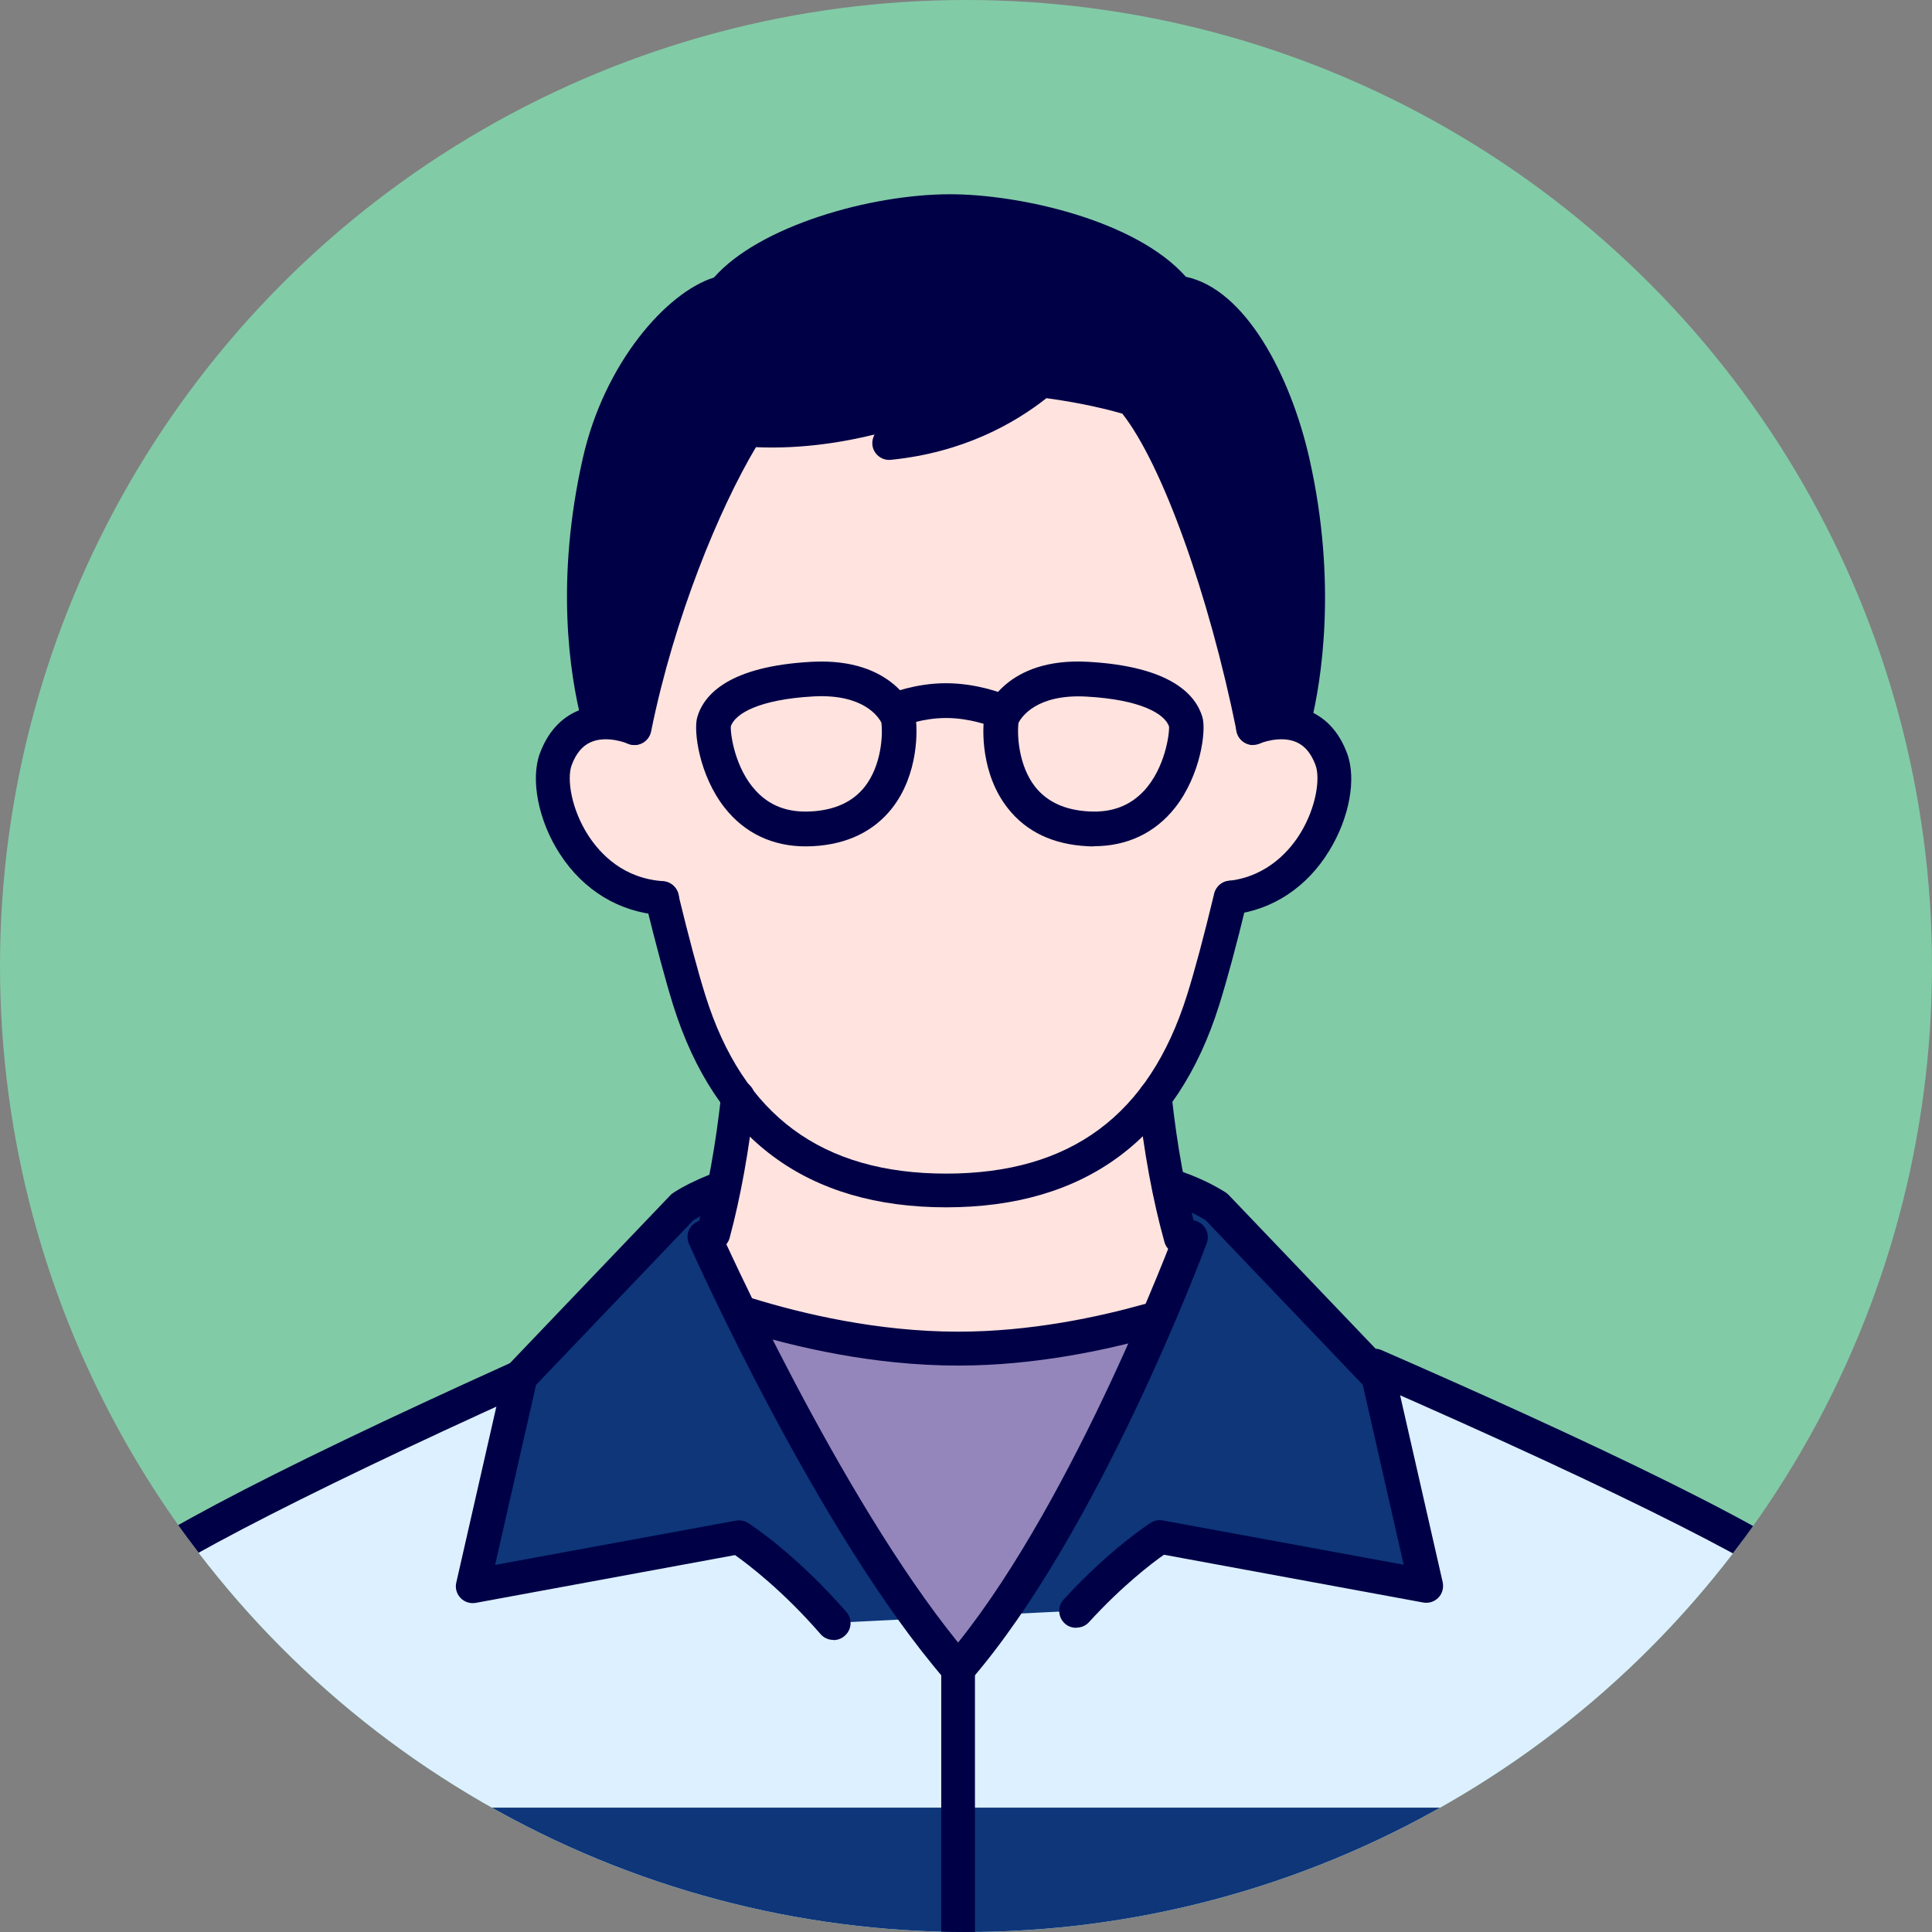 <?xml version="1.0" encoding="UTF-8"?>
<svg id="_レイヤー_2" data-name="レイヤー 2" xmlns="http://www.w3.org/2000/svg" width="110" height="110" xmlns:xlink="http://www.w3.org/1999/xlink" viewBox="0 0 110 110">
  <rect x="0" y="0" width="110" height="110" fill="#808080" stroke="none"/>
  <defs>
    <style>
      .cls-1 {
        fill: none;
      }

      .cls-2 {
        fill: #9486bb;
      }

      .cls-3 {
        fill: #82cba7;
      }

      .cls-4 {
        fill: #0e3679;
      }

      .cls-5 {
        fill: #000046;
      }

      .cls-6 {
        fill: #dcf0ff;
      }

      .cls-7 {
        fill: #ffe3df;
      }

      .cls-8 {
        clip-path: url(#clippath);
      }
    </style>
    <clipPath id="clippath">
      <circle class="cls-1" cx="55" cy="55" r="55"/>
    </clipPath>
  </defs>
  <g id="Layout">
    <g>
      <circle class="cls-3" cx="55" cy="55" r="55"/>
      <g class="cls-8">
        <g>
          <path class="cls-6" d="M104.1,90.93c-2.68-3.45-30.65-15.25-30.65-15.25h-37.67s-27.2,11.8-29.88,15.25c-1.3,1.67-4.01,10.54-6.46,19.24h111.11c-2.45-8.7-5.16-17.57-6.46-19.24Z"/>
          <path class="cls-4" d="M61.27,91.71c2.59-2.83,4.77-4.2,4.77-4.2l15.15,2.79-2.72-11.94-9.22-9.65c-3.73-2.39-11.06-2.73-15.01-2.7-3.89-.06-11.54.22-15.4,2.7l-9.22,9.65-2.72,11.94,15.15-2.79s2.53,1.6,5.38,4.89l13.82-.69Z"/>
          <path class="cls-7" d="M67.47,71.3c-2.07-6.79-2.08-14.61-2.08-14.61h-23.02s0,7.61-1.99,14.33c1.36,2.97,7.76,16.58,14.17,24,6.23-7.21,11.57-20.26,12.92-23.72Z"/>
          <path class="cls-7" d="M53.88,67.77c7.82,0,12.45-3.88,14.63-10.82,1.92-6.12,4.57-21.74,4.57-21.74,0,0,2.86-20.31-19.2-20.31s-19.2,20.31-19.2,20.31c0,0,2.65,15.62,4.57,21.74,2.18,6.94,6.8,10.82,14.63,10.82Z"/>
          <path class="cls-2" d="M65.94,75.03c-2.87.85-6.98,1.76-11.39,1.76-4.96,0-9.55-1.15-12.42-2.07,2.65,5.39,7.53,14.65,12.42,20.31,4.79-5.55,9.06-14.56,11.39-19.99Z"/>
          <path class="cls-5" d="M73.6,26.27c-1-4.4-3.52-9.28-6.59-9.62-2.29-2.91-8.6-4.63-12.91-4.63s-10.62,1.72-12.91,4.63c-2.95.65-6.07,5.22-7.07,9.62-1.41,6.23-.92,11.5.03,14.95l1.95.23c1.34-6.61,4.04-13.25,6.39-17,4.74.36,9.06-1.25,9.06-1.25l-.96,2.02c4.11-.42,6.96-2.13,8.67-3.56,3.15.39,5.17,1.05,5.17,1.05,2.55,3.02,5.3,10.92,6.89,18.75l2.21.07c.96-3.45,1.46-9.01.04-15.24Z"/>
          <path class="cls-7" d="M38.65,51.14c-5.62.35-7.83-5.67-7-7.91,1.19-3.21,4.46-1.78,4.46-1.78l2.54,9.69Z"/>
          <path class="cls-7" d="M71.35,41.45s3.27-1.43,4.46,1.78c.83,2.24-1.38,8.27-7,7.91l2.54-9.69Z"/>
          <g>
            <path class="cls-5" d="M47.45,93.37c-.27,0-.54-.11-.73-.33-2.16-2.49-4.14-3.98-4.87-4.5l-14.76,2.72c-.32.06-.65-.05-.87-.28-.22-.23-.32-.57-.24-.88l2.72-11.94c.04-.17.12-.33.24-.45l9.22-9.65c.05-.06.11-.1.18-.15.59-.38,1.28-.72,2.06-1.03.5-.19,1.05.05,1.25.55.19.5-.05,1.06-.55,1.25-.62.24-1.16.51-1.63.8l-8.95,9.37-2.33,10.25,13.71-2.52c.24-.04.49,0,.69.13.11.07,2.68,1.72,5.6,5.07.35.4.31,1.01-.1,1.36-.18.16-.41.24-.63.24Z"/>
            <path class="cls-5" d="M61.27,92.68c-.23,0-.47-.08-.65-.25-.39-.36-.42-.97-.06-1.36,2.65-2.89,4.87-4.31,4.96-4.37.21-.13.45-.18.69-.13l13.71,2.52-2.33-10.25-8.95-9.37c-.54-.33-1.18-.64-1.92-.91-.5-.18-.76-.74-.58-1.24.18-.5.74-.76,1.24-.58.92.33,1.72.72,2.4,1.15.06.04.12.09.18.15l9.22,9.65c.12.13.2.28.24.45l2.72,11.94c.07.32-.02.65-.24.88-.22.23-.55.34-.87.28l-14.76-2.72c-.67.47-2.36,1.75-4.27,3.84-.19.21-.45.31-.71.31Z"/>
            <path class="cls-5" d="M110.56,111.13c-.42,0-.81-.28-.93-.7-4.15-14.75-5.72-18.18-6.29-18.91-1.31-1.68-10.82-6.49-25.45-12.88-.49-.21-.71-.78-.5-1.27.21-.49.78-.71,1.27-.5,10.86,4.74,24.23,10.93,26.2,13.46.43.56,1.75,2.25,6.62,19.57.14.51-.15,1.05-.67,1.19-.09.02-.18.04-.26.04Z"/>
            <path class="cls-5" d="M-.56,111.13c-.09,0-.17-.01-.26-.04-.51-.14-.81-.68-.67-1.19,4.87-17.32,6.19-19.01,6.62-19.57,1.52-1.96,9.63-6.27,24.11-12.81.48-.22,1.06,0,1.28.48.22.49,0,1.06-.48,1.28-13.39,6.05-22.13,10.63-23.38,12.24-.57.73-2.14,4.16-6.29,18.91-.12.43-.51.7-.93.7Z"/>
            <polygon class="cls-4" points="109.48 112.38 .52 112.38 3.21 102.92 106.74 102.92 109.48 112.38"/>
            <path class="cls-5" d="M54.55,111.13c-.53,0-.96-.43-.96-.96v-15.15c0-.53.43-.96.96-.96s.96.43.96.96v15.15c0,.53-.43.96-.96.96Z"/>
            <path class="cls-5" d="M54.55,95.98c-.28,0-.55-.12-.73-.33-7.23-8.37-14.29-24.16-14.59-24.83-.22-.49,0-1.06.49-1.27.49-.22,1.06,0,1.27.49.07.16,6.76,15.1,13.56,23.48,6.7-8.35,12.29-23.26,12.35-23.42.19-.5.74-.75,1.24-.57.5.19.75.74.57,1.24-.25.67-6.18,16.49-13.43,24.88-.18.21-.45.33-.73.33Z"/>
            <path class="cls-5" d="M67.23,71.43c-.42,0-.81-.28-.93-.71-.67-2.4-1.17-5.13-1.5-8.13-.06-.53.32-1.01.85-1.06.53-.06,1.01.32,1.06.85.31,2.89.8,5.52,1.44,7.82.14.51-.16,1.04-.67,1.19-.09.02-.17.04-.26.04Z"/>
            <path class="cls-5" d="M40.61,71.2c-.08,0-.17-.01-.25-.03-.51-.14-.82-.67-.68-1.18.61-2.25,1.07-4.81,1.38-7.62.06-.53.53-.91,1.06-.85.53.06.91.53.85,1.06-.32,2.9-.8,5.57-1.43,7.91-.12.43-.51.71-.93.71Z"/>
            <path class="cls-5" d="M73.74,41.79c-.07,0-.15,0-.23-.03-.52-.12-.84-.64-.71-1.16.47-1.97,1.41-7.3-.14-14.12-.93-4.1-3.26-8.6-5.75-8.87-.26-.03-.49-.16-.65-.36-2.01-2.55-7.9-4.26-12.15-4.26s-10.17,1.75-12.15,4.26c-.14.17-.33.3-.55.34-2.42.54-5.38,4.69-6.34,8.89-1.5,6.62-.7,11.63-.1,14.04.13.52-.18,1.04-.7,1.17-.52.13-1.04-.18-1.17-.7-.65-2.57-1.5-7.93.09-14.93,1.22-5.38,4.74-9.4,7.46-10.26,2.58-2.93,8.9-4.74,13.45-4.74,3.92,0,10.55,1.46,13.42,4.7,3.39.71,5.95,5.61,7.02,10.3,1.64,7.21.64,12.89.13,14.99-.11.44-.5.74-.94.74Z"/>
            <path class="cls-5" d="M71.35,42.42c-.45,0-.85-.32-.94-.77-1.59-7.85-4.24-15.21-6.51-18.1-.59-.17-2.16-.59-4.32-.88-1.81,1.43-4.74,3.1-8.86,3.51-.34.04-.68-.12-.88-.4-.2-.28-.23-.65-.08-.97l.03-.07c-1.66.41-4.1.84-6.75.72-2.08,3.49-4.65,9.67-5.97,16.19-.11.52-.61.86-1.14.75-.52-.11-.86-.61-.75-1.14,1.43-7.07,4.3-13.79,6.52-17.32.19-.3.53-.48.89-.45,4.46.34,8.61-1.18,8.66-1.2.37-.14.78-.04,1.05.25.27.29.33.71.16,1.06l-.18.37c2.97-.63,5.08-1.97,6.41-3.07.2-.17.47-.25.74-.22,3.2.4,5.27,1.06,5.35,1.09.17.06.32.16.44.29,2.92,3.46,5.67,12.13,7.1,19.18.11.52-.23,1.03-.75,1.14-.06.01-.13.02-.19.02Z"/>
            <path class="cls-5" d="M37.7,52.1s-.04,0-.07,0c-2.36-.16-4.41-1.4-5.76-3.49-1.22-1.88-1.68-4.24-1.13-5.72.44-1.18,1.17-2,2.16-2.42,1.67-.71,3.4,0,3.59.09.49.21.71.78.5,1.27-.21.49-.78.71-1.27.5,0,0-1.15-.48-2.07-.08-.49.21-.85.64-1.1,1.31-.29.79-.02,2.51.94,4,.72,1.11,2.04,2.46,4.27,2.61.53.04.93.5.9,1.03-.03.51-.46.9-.96.9Z"/>
            <path class="cls-5" d="M70.08,52.07c-.48,0-.9-.36-.96-.85-.06-.53.32-1.01.85-1.07,2.26-.26,3.53-1.82,4.08-2.73.89-1.46,1.13-3.11.85-3.86-.25-.67-.61-1.1-1.1-1.31-.93-.4-2.07.08-2.08.08-.49.21-1.05-.02-1.26-.5-.21-.49,0-1.05.49-1.26.19-.08,1.92-.8,3.59-.09.99.42,1.72,1.23,2.16,2.42.54,1.44.13,3.67-1.02,5.54-1.27,2.08-3.22,3.37-5.5,3.63-.04,0-.08,0-.11,0Z"/>
            <path class="cls-5" d="M53.88,68.74c-7.92,0-13.15-3.87-15.55-11.5-.43-1.38-.96-3.36-1.58-5.87-.13-.52.19-1.04.71-1.16.52-.13,1.04.19,1.16.71.6,2.47,1.12,4.41,1.54,5.75,2.14,6.83,6.63,10.15,13.71,10.15s11.56-3.32,13.71-10.15c.43-1.36.95-3.3,1.55-5.79.13-.52.65-.84,1.16-.71.52.13.83.65.71,1.16-.61,2.53-1.15,4.51-1.59,5.91-2.4,7.63-7.63,11.5-15.55,11.5Z"/>
            <path class="cls-5" d="M54.55,77.75c-4.84,0-9.34-1.07-12.25-1.97-.51-.16-.79-.7-.64-1.21.16-.51.7-.79,1.21-.64,2.79.86,7.08,1.89,11.69,1.89,4.15,0,8.03-.85,10.56-1.56.51-.14,1.05.15,1.19.67.14.51-.15,1.04-.67,1.19-2.64.74-6.71,1.63-11.08,1.63Z"/>
          </g>
        </g>
        <g>
          <path class="cls-5" d="M45.88,48.19c-1.89,0-3.48-.75-4.62-2.2-1.45-1.84-1.79-4.38-1.56-5.16.38-1.3,1.83-2.9,6.52-3.15,4.7-.25,5.8,2.73,5.85,2.85.02.05.03.1.04.15.15.83.2,3.4-1.33,5.35-1.05,1.32-2.57,2.05-4.52,2.15-.13,0-.26.01-.38.01ZM41.61,41.36c-.03.4.22,2.37,1.43,3.67.8.86,1.82,1.24,3.12,1.17,1.36-.07,2.39-.54,3.07-1.4.94-1.19,1.05-2.93.95-3.66-.16-.32-1.02-1.64-3.85-1.49-3.11.17-4.47.98-4.72,1.7ZM41.6,41.39h0s0,0,0,0Z"/>
          <path class="cls-5" d="M56.76,41.41c-.12,0-.25-.02-.37-.07,0,0-1.16-.46-2.52-.46s-2.45.45-2.46.45c-.5.21-1.08-.03-1.3-.53-.21-.5.03-1.08.53-1.3.06-.02,1.46-.6,3.22-.6s3.2.58,3.26.6c.51.2.75.78.55,1.29-.16.39-.53.62-.92.62Z"/>
          <path class="cls-5" d="M62.29,48.19c-.13,0-.25,0-.38-.01-1.95-.1-3.47-.82-4.52-2.15-1.54-1.94-1.48-4.52-1.33-5.35,0-.05.02-.1.04-.15.04-.13,1.15-3.11,5.84-2.85,4.7.26,6.14,1.86,6.52,3.15.23.78-.11,3.32-1.56,5.16-1.14,1.44-2.73,2.19-4.62,2.19ZM57.99,41.14c-.09.73.01,2.47.95,3.66.68.86,1.71,1.33,3.07,1.4,1.3.07,2.32-.32,3.12-1.17,1.21-1.3,1.46-3.27,1.43-3.67-.25-.72-1.61-1.53-4.72-1.7-2.83-.15-3.68,1.17-3.85,1.49Z"/>
        </g>
      </g>
    </g>
  </g>
</svg>
